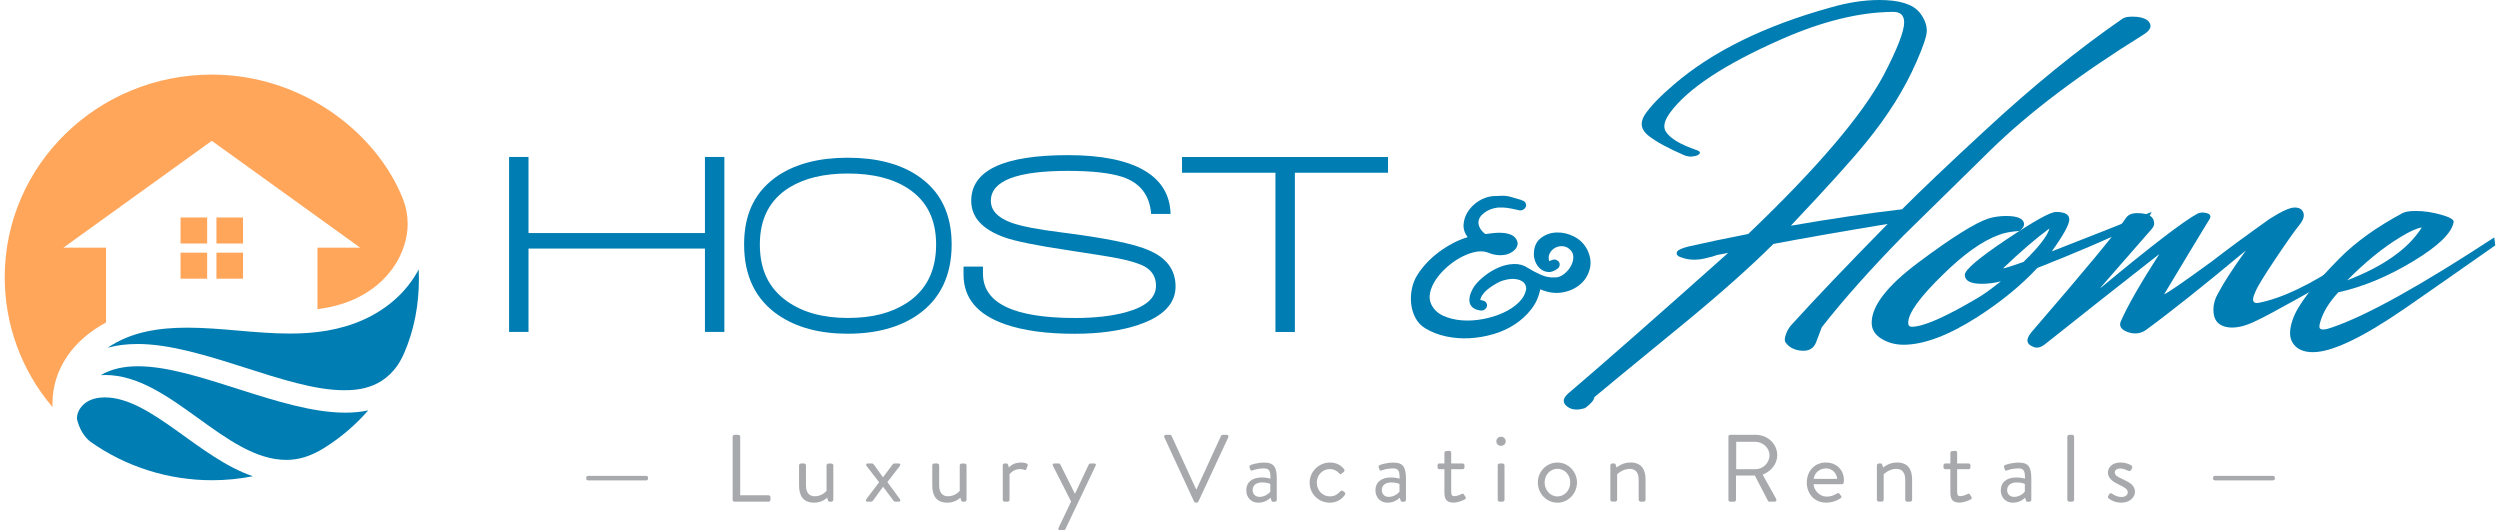<svg fill="none" height="56" viewBox="0 0 264 56" width="264" xmlns="http://www.w3.org/2000/svg"><path d="m74.442 35.05v-8.801h-18.632v8.801h-2.051v-18.475h2.051v8.036h18.632v-8.036h2.051v18.475z" fill="#007db2"/><path d="m96.9 33.253c-1.933 1.327-4.395 1.988-7.375 1.988-2.981 0-5.397-.655-7.33-1.961-2.411-1.655-3.617-4.141-3.617-7.468s1.211-5.687 3.64-7.304c1.887-1.235 4.321-1.852 7.308-1.852s5.42.617 7.307 1.852c2.445 1.601 3.662 4.032 3.662 7.304s-1.2 5.785-3.595 7.441zm-.969-13.324c-1.617-1.071-3.752-1.606-6.406-1.606-2.502 0-4.558.492-6.158 1.47-2.085 1.289-3.127 3.3-3.127 6.02s.969 4.66 2.901 6.02c1.662 1.164 3.792 1.743 6.383 1.743s4.592-.524 6.226-1.579c2.068-1.344 3.104-3.403 3.104-6.184 0-2.633-.975-4.594-2.924-5.883z" fill="#007db2"/><path d="m120.27 34.291c-1.893.634-4.153.956-6.772.956-2.998 0-5.454-.333-7.364-1.011-2.924-1.016-4.384-2.759-4.384-5.234v-.847h2.051v.738c0 3.125 3.251 4.687 9.753 4.687 2.062 0 3.831-.202 5.313-.601 2.135-.579 3.206-1.519 3.206-2.808 0-.874-.378-1.535-1.127-1.988-.564-.328-1.516-.628-2.868-.901-.71-.147-2.513-.437-5.397-.874-3.262-.492-5.454-.934-6.575-1.333-2.361-.836-3.544-2.125-3.544-3.868 0-3.218 3.408-4.824 10.231-4.824s10.728 2.07 10.818 6.211h-2.051c-.152-1.999-1.172-3.305-3.065-3.922-1.29-.415-3.194-.628-5.707-.628-5.432 0-8.153 1.054-8.153 3.163 0 1.0.704 1.764 2.107 2.289 1.031.382 2.795.727 5.285 1.038 4.592.579 7.651 1.196 9.189 1.852 1.95.798 2.924 2.087 2.924 3.868s-1.29 3.163-3.876 4.032z" fill="#007db2"/><path d="m136.738 18.241v16.815h-2.051v-16.815h-9.865v-1.661h21.753v1.661z" fill="#007db2"/><path d="m160.683 21.152c.186.038.321.12.395.246.073.126.095.251.067.366-.028.12-.101.23-.225.328s-.276.142-.462.12c-.299-.071-.597-.137-.885-.191-.293-.055-.58-.093-.873-.109s-.58 0-.873.066c-.293.066-.575.175-.857.339-.321.202-.541.404-.676.612-.129.208-.186.421-.169.639s.096.426.226.628c.129.202.298.371.507.519.281-.038.586-.071.912-.109.327-.038.648-.038.958-.011s.586.093.828.191c.243.098.429.257.564.475.129.218.174.421.124.612-.051.191-.141.361-.282.503-.141.147-.315.268-.518.366-.209.098-.406.158-.592.175-.58.093-1.211-.011-1.882-.3-.411-.109-.867-.098-1.363.027-.496.126-.992.333-1.488.612-.495.284-.963.623-1.402 1.022-.44.399-.812.825-1.11 1.278-.299.453-.496.907-.592 1.36-.096.454-.045.874.141 1.251.265.53.682.923 1.268 1.185.58.262 1.234.421 1.955.475.721.055 1.465.011 2.236-.137.767-.147 1.482-.366 2.136-.666.653-.3 1.205-.666 1.645-1.103.439-.437.699-.918.772-1.442-.017-.328-.135-.568-.35-.721-.214-.153-.467-.251-.76-.284-.293-.038-.592-.022-.902.038-.309.066-.569.142-.771.229-.547.273-1.003.568-1.375.885-.378.317-.609.666-.704 1.049l.253.055c.186.038.321.12.394.246.074.126.096.251.068.366-.028.12-.101.229-.225.328-.124.098-.276.142-.462.12-.395-.055-.682-.175-.874-.366-.191-.191-.287-.415-.293-.683-.011-.262.046-.535.153-.819.112-.284.259-.552.45-.803.265-.344.62-.688 1.071-1.038.45-.344.929-.628 1.448-.847.512-.218 1.042-.339 1.589-.355.54-.016 1.031.12 1.459.41.411.257.867.497 1.363.721.496.229 1.014.322 1.561.284.298 0 .597-.12.901-.355.299-.235.541-.513.716-.83.18-.317.265-.645.265-.983s-.152-.623-.451-.858c-.225-.18-.479-.273-.761-.273-.281 0-.535.066-.76.202-.226.137-.4.322-.519.557-.124.235-.146.503-.067.792.017 0 .028.011.028.027.056-.016.101-.038.141-.055.039-.016.073-.038.112-.055.186-.071.35-.076.491-.011.141.066.236.147.293.257.056.109.067.235.028.382-.04.147-.141.262-.31.355-.321.218-.625.311-.93.273-.298-.038-.563-.147-.788-.339-.226-.191-.4-.443-.519-.748-.124-.306-.174-.628-.152-.956.04-.688.293-1.213.772-1.568s1.025-.541 1.645-.557 1.234.126 1.842.437c.609.311 1.071.781 1.392 1.415.338.71.417 1.388.237 2.043-.181.656-.524 1.196-1.043 1.623-.518.426-1.143.699-1.881.819s-1.505 0-2.293-.339c-.153.781-.462 1.48-.941 2.098s-1.054 1.147-1.73 1.595c-.676.448-1.431.792-2.265 1.038s-1.673.388-2.513.437c-.845.044-1.673-.016-2.49-.191s-1.549-.459-2.209-.858c-.45-.273-.794-.639-1.036-1.103-.243-.464-.395-.961-.451-1.497-.056-.535-.028-1.071.085-1.606.112-.535.309-1.022.591-1.459.265-.415.586-.83.969-1.24.383-.41.806-.787 1.268-1.131.456-.344.946-.655 1.459-.929.513-.273 1.042-.492 1.589-.656-.321-.437-.462-.896-.423-1.377.04-.481.198-.934.479-1.36.282-.426.654-.787 1.11-1.076.456-.289.941-.464 1.448-.519.411-.016.727-.033.941-.038.214-.011.417 0 .603.027s.389.076.603.147.529.164.941.273z" fill="#007db2"/><path d="m226.399 3.627c-6.738 4.179-12.119 8.238-16.141 12.171-5.905 5.796-9.004 8.833-9.291 9.117-3.442 3.513-6.304 6.725-8.586 9.642-.147.388-.344.912-.598 1.579-.253.666-.777.967-1.577.896-.727-.071-1.268-.35-1.628-.841-.147-.175-.136-.481.028-.923.163-.437.389-.798.682-1.082 2.355-2.6 5.707-6.113 10.051-10.538-4.491.738-8.513 1.442-12.063 2.109-2.321 2.316-5.414 5.075-9.29 8.271-5.832 4.774-9.038 7.413-9.618 7.905-.034.317-.36.705-.98 1.158-.868.279-1.538.191-2.012-.262-.4-.388-.304-.825.271-1.317 3.549-3.021 9.167-7.954 16.846-14.804l-1.144.213c-.253.104-.687.229-1.301.366-.907.213-1.741.175-2.502-.104-.434-.137-.58-.344-.434-.623.107-.175.49-.344 1.144-.519 1.882-.426 4-.874 6.355-1.333 7.246-6.921 12.012-12.505 14.294-16.755 1.448-2.775 2.175-4.638 2.175-5.589 0-.77-.417-1.142-1.251-1.109-3.516.033-7.426 1-11.736 2.901-5.978 2.633-9.888 5.217-11.736 7.746-.614.841-.76 1.513-.434 2.005.434.705 1.522 1.355 3.263 1.95.4.142.433.317.107.524-.147.071-.378.126-.705.158-.253 0-.507-.055-.76-.158-1.702-.738-2.952-1.42-3.753-2.054-.794-.634-.923-1.371-.383-2.212.614-.912 1.651-1.983 3.099-3.212 4.057-3.48 9.567-6.184 16.519-8.112 1.809-.524 3.533-.792 5.161-.792 2.102 0 3.516.437 4.237 1.317.507.634.761 1.278.761 1.945 0 .524-.361 1.617-1.088 3.261-1.234 2.841-3.008 5.681-5.33 8.522-1.448 1.792-4.096 4.72-7.938 8.79 4.456-.77 8.372-1.344 11.741-1.732 2.068-2.07 4.964-4.824 8.694-8.265 5.07-4.704 9.927-8.648 14.564-11.844.287-.213.817-.279 1.578-.213.58.071.98.229 1.194.475.4.459.237.912-.49 1.371z" fill="#007db2"/><path d="m226.721 23.337c-4.023 1.863-7.883 3.513-11.573 4.955-1.701 1.825-3.803 3.551-6.304 5.162-3.082 1.967-5.691 2.95-7.826 2.95-.868 0-1.651-.213-2.338-.634-.688-.421-1.031-.983-1.031-1.688 0-1.792 1.65-3.917 4.946-6.375 3.477-2.6 5.939-4.146 7.392-4.638.614-.175 1.234-.262 1.848-.262 1.268 0 1.905.3 1.905.896 0 .213-.164.437-.491.683-.94.071-1.667.213-2.174.421-1.741.634-3.696 2.021-5.871 4.163-2.462 2.387-3.696 4.092-3.696 5.113 0 .284.124.421.377.421 1.234 0 3.589-1.038 7.066-3.108.54-.317 1.324-.879 2.338-1.688-.688.175-1.358.262-2.012.262-1.194 0-1.791-.317-1.791-.951 0-.524 1.459-1.764 4.372-3.715 2.918-1.95 4.665-2.923 5.245-2.923.941 0 1.414.262 1.414.792s-.614 1.65-1.848 3.371c3.077-1.196 6.592-2.584 10.542-4.163l-.49.951zm-15.213 5.004c.181 0 .908-.229 2.175-.683 1.668-1.617 2.592-2.83 2.772-3.638.034.033.057.071.057.104l-.164.055c-1.38 1.022-2.992 2.404-4.834 4.163z" fill="#007db2"/><path d="m228.518 31.084c.327-.104 2.011-1.262 5.054-3.48 1.487-1.158 3.515-2.65 6.084-4.479 1.268-.808 2.158-1.213 2.665-1.213.288 0 .524.071.705.213.4.421.332.956-.192 1.606-.524.65-1.375 1.852-2.552 3.611-1.178 1.759-1.876 2.895-2.09 3.425-.181.388-.271.683-.271.896.034.284.237.388.597.317 2.502-.492 5.505-1.934 9.021-4.321.326-.213.58-.279.76-.213h.057c0 .033-.034.071-.108.104.108-.033.164-.016.164.055v.055l-.056.104c0 .142-.057.246-.164.317-.834.738-2.699 1.896-5.595 3.48-2.208 1.229-3.695 2.021-4.456 2.371-1.087.524-2.028.737-2.828.634-1.054-.142-1.578-.754-1.578-1.847 0-.596.163-1.175.49-1.737.614-1.158 1.595-2.671 2.936-4.529-4.423 3.687-7.956 6.501-10.598 8.429-.541.35-1.144.421-1.792.213-.76-.246-1.031-.634-.817-1.158.727-1.65 2.085-4.021 4.074-7.113-5.11 4.004-8.801 6.921-11.088 8.746-.22.175-.552.437-1.003.792-.451.35-.862.437-1.223.262-.76-.284-.817-.808-.163-1.579 5.617-6.501 8.93-10.505 9.944-12.013.22-.35.614-.524 1.195-.524 1.194 0 1.791.366 1.791 1.109 0 .175-.09.371-.27.579-1.341 1.546-3.15 3.616-5.432 6.217.034-.033.074-.055.108-.055 5.29-4.392 8.676-6.987 10.163-7.795.288-.142.615-.158.981-.055.36.104.467.3.327.579-1.308 2.142-2.919 4.813-4.835 8.009z" fill="#007db2"/><path d="m244.276 37.191c-1.048 0-1.774-.333-2.174-1-.361-.563-.361-1.371 0-2.425.507-1.508 2.158-3.671 4.946-6.479 1.702-1.721 3.933-3.321 6.682-4.796.288-.142.744-.213 1.358-.213.868 0 1.764.131 2.688.393.924.262 1.369.519 1.329.765-.18 1.158-1.611 2.546-4.293 4.163s-5.307 2.704-7.882 3.267c-.98 1.054-1.611 2.092-1.904 3.108-.107.35-.124.579-.057.683.147.213.598.175 1.358-.104 3.657-1.262 9.347-4.425 17.066-9.483l.107.841c-3.149 2.212-6.321 4.425-9.51 6.637-4.491 3.092-7.736 4.638-9.725 4.638zm11.466-13.171c-.507.071-1.251.404-2.231 1-1.814 1.087-3.696 2.617-5.651 4.583 3.837-1.475 6.468-3.338 7.882-5.583z" fill="#007db2"/><g fill="#a7a9ac"><path d="m61.906 50.548v-.109c0-.109.085-.191.197-.191h6.13c.113 0 .197.082.197.191v.109c0 .098-.085.18-.197.18h-6.13c-.113 0-.197-.082-.197-.18z"/><path d="m77.366 46.107c0-.098.085-.191.197-.191h.406c.102 0 .197.093.197.191v6.195h2.997c.113 0 .197.093.197.191v.295c0 .098-.085.191-.197.191h-3.6c-.113 0-.197-.093-.197-.191z"/><path d="m84.381 49.133c0-.098.096-.191.197-.191h.333c.101 0 .197.093.197.191v2.131c0 .765.355 1.142.935 1.142.789 0 1.24-.574 1.24-.574v-2.693c0-.098.096-.191.197-.191h.321c.102 0 .197.093.197.191v3.649c0 .098-.096.191-.197.191h-.197c-.113 0-.158-.071-.186-.169l-.073-.262s-.49.535-1.352.535c-1.206 0-1.611-.754-1.611-1.825z"/><path d="m92.832 50.919-1.324-1.715c-.101-.131-.039-.262.135-.262h.44c.073 0 .135.038.169.082l.986 1.371h.011l1.031-1.371c.034-.038.096-.082.169-.082h.44c.175 0 .237.131.135.262l-1.318 1.704 1.33 1.808c.096.131.034.262-.135.262h-.383c-.062 0-.124-.049-.158-.093l-1.104-1.48h-.011l-1.082 1.491c-.034.038-.096.082-.169.082h-.383c-.175 0-.231-.131-.135-.262l1.363-1.797z"/><path d="m98.449 49.133c0-.098.096-.191.197-.191h.332c.101 0 .197.093.197.191v2.131c0 .765.355 1.142.935 1.142.789 0 1.239-.574 1.239-.574v-2.693c0-.098.096-.191.198-.191h.321c.101 0 .197.093.197.191v3.649c0 .098-.096.191-.197.191h-.197c-.113 0-.158-.071-.186-.169l-.074-.262s-.49.535-1.352.535c-1.205 0-1.611-.754-1.611-1.825z"/><path d="m105.886 49.133c0-.098.096-.191.197-.191h.197c.085 0 .158.049.175.142l.084.295s.384-.535 1.251-.535c.31 0 .834.049.727.333l-.124.344c-.051.131-.146.131-.248.093-.096-.038-.248-.082-.405-.082-.789 0-1.133.563-1.133.563v2.693c0 .098-.096.191-.197.191h-.321c-.102 0-.197-.093-.197-.191v-3.649z"/><path d="m111.182 49.166c-.062-.131 0-.224.158-.224h.456c.085 0 .147.049.175.109l1.538 3.087h.011l1.454-3.087c.034-.06.101-.109.174-.109h.395c.158 0 .231.098.158.229l-3.195 6.708c-.034.06-.101.12-.175.12h-.383c-.158 0-.236-.109-.169-.251l1.33-2.786-1.933-3.802z"/><path d="m122.952 46.178c-.062-.131.022-.262.174-.262h.417c.096 0 .158.06.175.109l2.592 5.649h.039l2.592-5.649c.022-.049.095-.109.174-.109h.417c.158 0 .237.131.175.262l-3.161 6.79c-.034.06-.096.109-.174.109h-.102c-.073 0-.146-.049-.175-.109z"/><path d="m133.273 50.417c.445 0 .885.131.885.131.011-.748-.085-1.087-.676-1.087-.592 0-1.059.153-1.251.224-.101.038-.163-.011-.197-.098l-.085-.251c-.039-.12.023-.18.113-.224.062-.033.665-.262 1.448-.262 1.059 0 1.318.524 1.318 1.704v2.24c0 .098-.095.191-.197.191h-.197c-.113 0-.147-.06-.175-.153l-.084-.273c-.22.213-.643.524-1.29.524-.727 0-1.279-.513-1.279-1.322s.591-1.344 1.662-1.344zm-.27 2.054c.518 0 .969-.311 1.144-.563v-.798c-.124-.071-.417-.164-.874-.164-.58 0-.997.284-.997.808 0 .404.282.716.727.716z"/><path d="m140.451 48.844c.626 0 1.116.24 1.488.705.073.093.05.213-.04.284l-.197.164c-.158.142-.209.038-.304-.038-.209-.23-.552-.426-.958-.426-.778 0-1.386.623-1.386 1.431s.591 1.453 1.375 1.453c.625 0 .862-.3 1.104-.524.124-.12.197-.098.31-.022l.112.082c.102.071.136.18.074.284-.31.486-.885.847-1.595.847-1.155 0-2.135-.896-2.135-2.109 0-1.213 1.008-2.131 2.141-2.131z"/><path d="m146.913 50.417c.446 0 .885.131.885.131.011-.748-.084-1.087-.676-1.087s-1.059.153-1.251.224c-.101.038-.163-.011-.197-.098l-.085-.251c-.039-.12.023-.18.113-.224.062-.033.665-.262 1.448-.262 1.059 0 1.318.524 1.318 1.704v2.24c0 .098-.095.191-.197.191h-.197c-.113 0-.146-.06-.175-.153l-.084-.273c-.22.213-.642.524-1.29.524-.727 0-1.279-.513-1.279-1.322s.591-1.344 1.662-1.344zm-.27 2.054c.518 0 .969-.311 1.144-.563v-.798c-.124-.071-.417-.164-.874-.164-.58 0-.997.284-.997.808 0 .404.282.716.727.716z"/><path d="m152.531 49.548h-.53c-.113 0-.197-.093-.197-.191v-.224c0-.109.084-.191.197-.191h.53v-1.12c0-.098.095-.191.197-.191l.332-.022c.102 0 .186.093.186.191v1.142h1.206c.113 0 .197.082.197.191v.224c0 .098-.084.191-.197.191h-1.206v2.36c0 .404.107.486.344.486.259 0 .625-.153.76-.224.158-.082.198-.022.248.06l.158.251c.073.12.04.18-.073.251-.147.093-.71.344-1.195.344-.833 0-.957-.486-.957-1.109z"/><path d="m158.013 46.604c0-.273.219-.486.49-.486.27 0 .501.213.501.486 0 .273-.219.475-.501.475s-.49-.213-.49-.475zm.146 2.529c0-.098.096-.191.197-.191h.321c.102 0 .198.093.198.191v3.649c0 .098-.096.191-.198.191h-.321c-.107 0-.197-.093-.197-.191z"/><path d="m164.464 48.844c1.155 0 2.067.967 2.067 2.109s-.912 2.131-2.067 2.131-2.068-.967-2.068-2.131.913-2.109 2.068-2.109zm0 3.578c.76 0 1.352-.655 1.352-1.475 0-.819-.592-1.442-1.352-1.442-.761 0-1.352.645-1.352 1.442 0 .798.591 1.475 1.352 1.475z"/><path d="m170.053 49.133c0-.098.096-.191.197-.191h.197c.096 0 .147.038.164.12l.095.311s.592-.535 1.454-.535c1.206 0 1.611.765 1.611 1.814v2.131c0 .098-.096.191-.197.191h-.332c-.102 0-.198-.093-.198-.191v-2.131c0-.765-.355-1.142-.935-1.142-.777 0-1.341.574-1.341.574v2.693c0 .098-.096.191-.197.191h-.321c-.107 0-.197-.093-.197-.191v-3.649z"/><path d="m182.515 46.107c0-.098.085-.191.198-.191h2.693c1.25 0 2.27.951 2.27 2.147 0 .929-.636 1.704-1.538 2.059l1.426 2.562c.073.131 0 .295-.175.295h-.53c-.096 0-.146-.049-.163-.093l-1.386-2.671h-1.989v2.573c0 .098-.096.191-.197.191h-.406c-.112 0-.197-.093-.197-.191v-6.676zm2.846 3.442c.8 0 1.498-.645 1.498-1.475 0-.765-.698-1.42-1.498-1.42h-2.017v2.895z"/><path d="m192.837 48.844c1.093 0 1.882.787 1.882 1.847 0 .071-.011.202-.023.273-.011.098-.095.169-.186.169h-2.997c.039.677.654 1.311 1.392 1.311.439 0 .788-.164 1.031-.3.146-.082.208-.131.293-.022.062.082.112.153.174.229.074.093.113.153-.039.262-.248.191-.811.464-1.527.464-1.256 0-2.039-.956-2.039-2.12s.777-2.12 2.039-2.12zm1.166 1.726c-.033-.585-.529-1.109-1.166-1.109-.699 0-1.239.486-1.313 1.109z"/><path d="m198.201 49.133c0-.098.096-.191.197-.191h.197c.096 0 .147.038.164.12l.095.311s.592-.535 1.454-.535c1.206 0 1.611.765 1.611 1.814v2.131c0 .098-.096.191-.197.191h-.332c-.107 0-.198-.093-.198-.191v-2.131c0-.765-.355-1.142-.935-1.142-.777 0-1.341.574-1.341.574v2.693c0 .098-.096.191-.197.191h-.321c-.101 0-.197-.093-.197-.191v-3.649z"/><path d="m205.959 49.548h-.53c-.112 0-.197-.093-.197-.191v-.224c0-.109.085-.191.197-.191h.53v-1.12c0-.098.096-.191.197-.191l.332-.022c.102 0 .186.093.186.191v1.142h1.206c.113 0 .197.082.197.191v.224c0 .098-.084.191-.197.191h-1.206v2.36c0 .404.102.486.344.486.259 0 .625-.153.761-.224.157-.082.197-.022.248.06l.157.251c.074.12.04.18-.073.251-.146.093-.704.344-1.194.344-.834 0-.958-.486-.958-1.109z"/><path d="m212.951 50.417c.445 0 .884.131.884.131.012-.748-.084-1.087-.676-1.087-.591 0-1.059.153-1.25.224-.102.038-.164-.011-.198-.098l-.084-.251c-.04-.12.022-.18.112-.224.062-.033.665-.262 1.448-.262 1.06 0 1.319.524 1.319 1.704v2.24c0 .098-.096.191-.197.191h-.198c-.112 0-.146-.06-.174-.153l-.085-.273c-.219.213-.642.524-1.29.524-.727 0-1.279-.513-1.279-1.322s.592-1.344 1.662-1.344zm-.271 2.054c.519 0 .969-.311 1.144-.563v-.798c-.124-.071-.417-.164-.873-.164-.581 0-.997.284-.997.808 0 .404.281.716.726.716z"/><path d="m218.309 46.107c0-.098.096-.191.197-.191h.321c.102 0 .197.093.197.191v6.676c0 .098-.095.191-.197.191h-.321c-.101 0-.197-.093-.197-.191z"/><path d="m222.608 52.411c.039-.06.112-.202.146-.251.051-.082.169-.098.282-.033 0 0 .445.355.98.355.428 0 .676-.213.676-.486 0-.355-.31-.513-.912-.808-.553-.262-1.184-.617-1.184-1.3 0-.426.355-1.049 1.319-1.049.541 0 .958.18 1.155.311.096.06.124.202.062.311l-.085.164c-.062.109-.208.142-.304.093 0 0-.445-.24-.834-.24-.467 0-.591.23-.591.404 0 .333.343.486.771.688.716.333 1.364.645 1.364 1.371 0 .585-.58 1.142-1.437 1.142-.698 0-1.121-.284-1.352-.453-.051-.038-.084-.142-.051-.213z"/><path d="m233.701 50.548v-.109c0-.109.085-.191.197-.191h6.13c.113 0 .198.082.198.191v.109c0 .098-.085.18-.198.18h-6.13c-.112 0-.197-.082-.197-.18z"/></g><path d="m21.876 26.681h-2.811v2.748h2.811z" fill="#ffa65b"/><path d="m21.876 22.966h-2.811v2.748h2.811z" fill="#ffa65b"/><path d="m25.662 22.966h-2.806v2.748h2.806z" fill="#ffa65b"/><path d="m25.662 26.681h-2.806v2.748h2.806z" fill="#ffa65b"/><path d="m14.478 36.323c6.919 0 15.685 4.884 21.843 4.884 1.409 0 4.699-.093 6.35-3.901 1.065-2.453 1.566-5.091 1.566-7.878 0-.322-.006-.65-.023-.978-1.262 2.404-3.386 4.217-5.837 5.315-2.518 1.125-5.138 1.459-7.769 1.459-3.634 0-7.257-.623-10.829-.623-3.02 0-5.972.448-8.412 2.125.98-.279 2.017-.399 3.104-.399z" fill="#007db2"/><path d="m43.054 23.589c0 3.059-1.944 6.359-5.674 8.02-1.223.552-2.507.858-3.854 1.043v-6.495h4.513l-15.674-11.286-15.674 11.286h4.507v7.899c-3.426 1.83-5.657 4.878-5.657 8.582 0 .12 0 .235.006.355-3.369-3.966-5.048-8.839-5.048-13.706 0-11.876 9.826-21.409 21.86-21.409 9.651 0 17.443 6.228 20.181 13.1.022.055.034.093.039.109.31.792.468 1.633.468 2.502z" fill="#ffa65b"/><path d="m30.242 48.565c1.324 0 2.603-.399 3.966-1.246 1.893-1.18 3.403-2.524 4.676-3.982-.772.169-1.583.24-2.423.24-6.829 0-15.646-4.9-21.894-4.9-1.47 0-2.8.273-3.921.94.158-.011.31-.016.468-.016 6.885 0 12.615 8.965 19.128 8.965z" fill="#007db2"/><path d="m22.389 50.712c1.442 0 2.885-.137 4.316-.421-5.764-1.95-10.772-8.325-15.646-8.325-2.282 0-2.935 1.497-2.935 2.169v.098c.231.978.699 1.819 1.369 2.371 3.786 2.704 8.316 4.108 12.896 4.108z" fill="#007db2"/></svg>